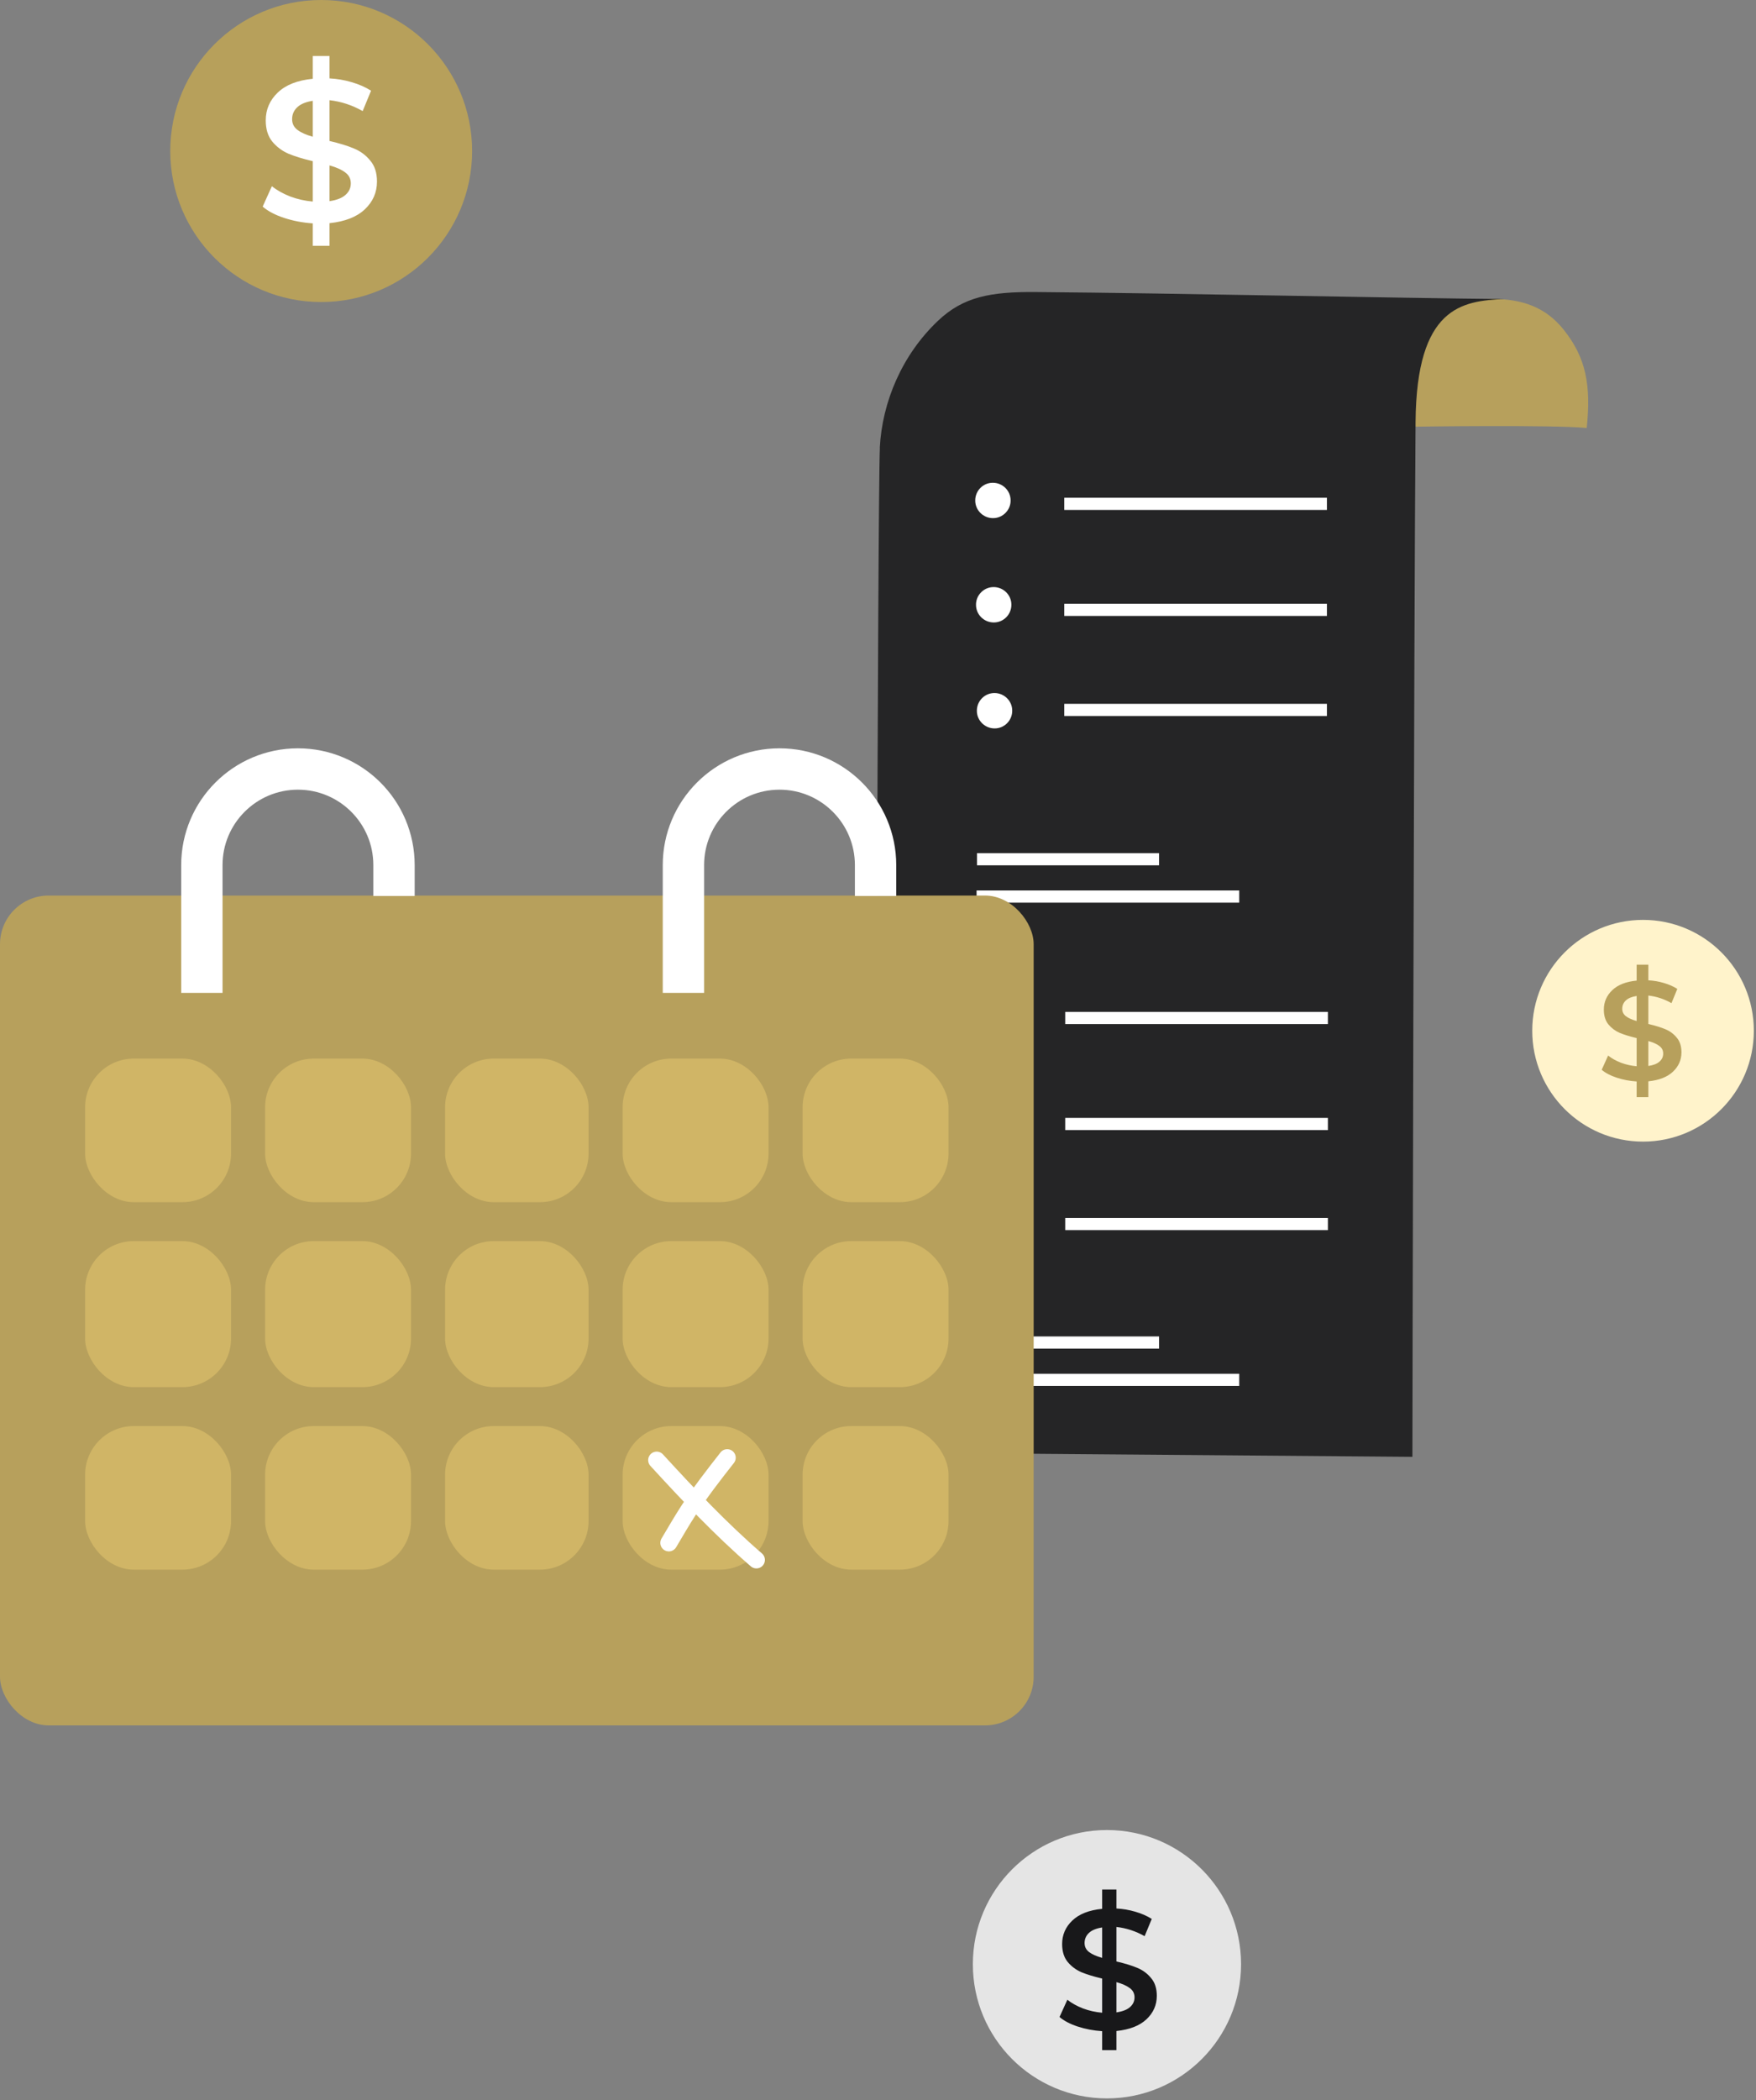 <svg xmlns="http://www.w3.org/2000/svg" width="722" height="863" viewBox="0 0 722 863" fill="none"><rect x="0" y="0" width="722" height="863" fill="#808080" stroke="none"/><circle cx="455.138" cy="807.138" r="55.138" fill="#E5E5E5"/><path d="M475.633 820.122C475.633 823.913 474.202 827.143 471.339 829.811C468.525 832.432 464.422 834.024 459.032 834.585V842.449H453.164V834.656C449.634 834.422 446.295 833.79 443.146 832.76C439.998 831.73 437.493 830.419 435.633 828.828L438.853 821.736C440.618 823.141 442.765 824.334 445.293 825.317C447.821 826.253 450.445 826.839 453.164 827.073V813.03C449.777 812.234 446.939 811.368 444.649 810.432C442.407 809.449 440.522 808.045 438.996 806.219C437.469 804.347 436.706 801.89 436.706 798.847C436.706 795.056 438.113 791.826 440.928 789.158C443.743 786.49 447.821 784.898 453.164 784.383V776.449H459.032V784.243C461.703 784.383 464.303 784.828 466.831 785.577C469.407 786.326 471.65 787.309 473.558 788.526L470.624 795.617C466.998 793.558 463.134 792.294 459.032 791.826V806.009C462.466 806.805 465.305 807.67 467.547 808.607C469.837 809.543 471.745 810.947 473.271 812.819C474.846 814.645 475.633 817.079 475.633 820.122ZM445.937 798.426C445.937 799.97 446.557 801.211 447.797 802.147C449.038 803.083 450.827 803.879 453.164 804.534V792.036C450.731 792.411 448.918 793.16 447.726 794.283C446.533 795.407 445.937 796.788 445.937 798.426ZM459.032 826.932C461.56 826.558 463.421 825.832 464.613 824.756C465.853 823.679 466.474 822.345 466.474 820.753C466.474 819.162 465.83 817.898 464.542 816.962C463.254 815.979 461.417 815.16 459.032 814.505V826.932Z" fill="#18181A"/><circle cx="675.555" cy="423.555" r="45.555" fill="#FFF3CB"/><path d="M691.349 432.417C691.349 435.544 690.175 438.207 687.829 440.407C685.522 442.568 682.159 443.88 677.739 444.343V450.827H672.929V444.401C670.035 444.208 667.298 443.687 664.717 442.838C662.136 441.989 660.083 440.908 658.558 439.596L661.197 433.749C662.644 434.907 664.404 435.891 666.477 436.702C668.549 437.473 670.7 437.956 672.929 438.149V426.57C670.153 425.914 667.826 425.2 665.949 424.428C664.111 423.618 662.566 422.46 661.315 420.955C660.063 419.411 659.438 417.385 659.438 414.876C659.438 411.75 660.591 409.087 662.898 406.887C665.206 404.687 668.549 403.375 672.929 402.95V396.408H677.739V402.834C679.929 402.95 682.061 403.317 684.133 403.934C686.245 404.552 688.083 405.362 689.647 406.366L687.242 412.213C684.27 410.515 681.103 409.473 677.739 409.087V420.781C680.555 421.437 682.882 422.151 684.72 422.923C686.597 423.695 688.161 424.853 689.413 426.397C690.703 427.902 691.349 429.909 691.349 432.417ZM667.005 414.529C667.005 415.802 667.513 416.825 668.53 417.597C669.547 418.369 671.013 419.025 672.929 419.565V409.26C670.935 409.569 669.449 410.187 668.471 411.113C667.494 412.039 667.005 413.178 667.005 414.529ZM677.739 438.033C679.812 437.724 681.337 437.126 682.315 436.238C683.332 435.351 683.84 434.251 683.84 432.938C683.84 431.626 683.312 430.584 682.256 429.812C681.2 429.002 679.695 428.326 677.739 427.786V438.033Z" fill="#B7A05C"/><circle cx="132.057" cy="62.057" r="62.057" fill="#B7A05B"/><path d="M155 74.613C155 79.094 153.318 82.911 149.955 86.064C146.648 89.162 141.828 91.043 135.494 91.706V101H128.599V91.789C124.451 91.513 120.528 90.766 116.828 89.549C113.129 88.332 110.186 86.783 108 84.902L111.784 76.521C113.857 78.181 116.38 79.591 119.351 80.753C122.321 81.86 125.404 82.551 128.599 82.828V66.232C124.62 65.291 121.284 64.268 118.594 63.162C115.959 62 113.745 60.34 111.952 58.183C110.158 55.97 109.261 53.066 109.261 49.47C109.261 44.989 110.915 41.172 114.222 38.019C117.529 34.866 122.321 32.985 128.599 32.377V23H135.494V32.211C138.633 32.377 141.688 32.902 144.658 33.787C147.685 34.672 150.32 35.834 152.562 37.272L149.114 45.653C144.855 43.219 140.314 41.725 135.494 41.172V57.934C139.53 58.874 142.865 59.898 145.499 61.004C148.19 62.111 150.432 63.77 152.225 65.983C154.075 68.14 155 71.017 155 74.613ZM120.107 48.972C120.107 50.798 120.836 52.264 122.293 53.37C123.751 54.477 125.853 55.417 128.599 56.191V41.421C125.741 41.864 123.611 42.749 122.209 44.077C120.808 45.404 120.107 47.036 120.107 48.972ZM135.494 82.662C138.465 82.219 140.651 81.362 142.052 80.089C143.509 78.817 144.238 77.24 144.238 75.36C144.238 73.479 143.481 71.985 141.968 70.879C140.454 69.717 138.296 68.749 135.494 67.975V82.662Z" fill="white"/><path d="M581.986 175.325C581.986 175.325 638.487 174.498 652.395 175.877C654.208 158.462 652.198 147.035 642.9 135.452C635.414 126.113 625.839 122.883 613.428 122.804C577.652 122.528 581.986 175.325 581.986 175.325Z" fill="#B7A05C"/><path d="M361.734 184.035C362.719 165.083 370.914 145.816 385.611 131.868C396.092 121.9 407.321 119.851 425.958 120.009C484.665 120.481 575.682 122.53 618.432 122.885C601.135 123.633 582.403 126.081 582.025 173.358C581.316 261.97 580.725 598.642 580.725 598.642L360 596.869C360 596.869 360.828 202.081 361.773 184.075L361.734 184.035Z" fill="#252526"/><path d="M509.528 368.418H401.534" stroke="white" stroke-width="5"/><path d="M509.528 567.012H401.534" stroke="white" stroke-width="5"/><path d="M476.557 353.078H401.697" stroke="white" stroke-width="5"/><path d="M476.557 551.672H401.697" stroke="white" stroke-width="5"/><path d="M403.621 292.113C403.621 295.028 406.024 297.392 408.979 297.353C411.895 297.353 414.259 294.95 414.219 291.994C414.219 289.079 411.816 286.715 408.861 286.754C405.945 286.754 403.581 289.158 403.621 292.113Z" fill="white"/><path d="M408.901 284.783H408.861C404.842 284.783 401.611 288.093 401.651 292.112C401.651 296.091 404.96 299.322 408.94 299.322H408.979C412.998 299.322 416.229 296.013 416.19 291.994C416.19 288.014 412.88 284.783 408.901 284.783ZM405.591 292.112C405.591 290.299 407.049 288.802 408.861 288.763C410.674 288.763 412.171 290.221 412.171 292.033C412.171 293.846 410.713 295.343 408.901 295.382C407.088 295.382 405.591 293.924 405.591 292.112Z" fill="white"/><path d="M403.268 248.574C403.268 251.489 405.672 253.853 408.627 253.814C411.542 253.814 413.906 251.411 413.867 248.455C413.867 245.54 411.463 243.176 408.508 243.215C405.593 243.215 403.229 245.619 403.268 248.574Z" fill="white"/><path d="M408.589 241.244H408.51C406.579 241.244 404.727 242.032 403.388 243.411C402.009 244.79 401.26 246.642 401.299 248.573C401.299 252.552 404.609 255.783 408.589 255.783H408.628C412.647 255.783 415.878 252.474 415.838 248.455C415.838 246.524 415.05 244.672 413.671 243.332C412.292 241.993 410.48 241.244 408.549 241.244H408.589ZM408.589 251.843C406.776 251.843 405.279 250.385 405.279 248.573C405.279 247.706 405.594 246.839 406.224 246.209C406.855 245.578 407.682 245.224 408.549 245.224C409.416 245.224 410.283 245.539 410.913 246.169C411.544 246.8 411.898 247.627 411.898 248.494C411.898 250.306 410.44 251.804 408.628 251.843H408.589Z" fill="white"/><path d="M402.914 205.705C402.914 208.621 405.317 210.985 408.272 210.946C411.188 210.946 413.552 208.542 413.512 205.587C413.512 202.672 411.109 200.308 408.154 200.347C405.238 200.347 402.874 202.75 402.914 205.705Z" fill="white"/><path d="M408.232 198.377H408.192C404.173 198.377 400.942 201.687 400.982 205.706C400.982 209.685 404.291 212.916 408.271 212.916H408.31C410.241 212.916 412.093 212.128 413.433 210.749C414.812 209.37 415.56 207.518 415.521 205.587C415.521 201.608 412.211 198.377 408.232 198.377ZM408.232 208.976C406.419 208.976 404.922 207.518 404.922 205.706C404.922 203.893 406.38 202.396 408.192 202.357C410.005 202.357 411.502 203.814 411.502 205.627C411.502 206.494 411.187 207.36 410.556 207.991C409.926 208.621 409.098 208.976 408.232 208.976Z" fill="white"/><path d="M437.585 291.717H545.579" stroke="white" stroke-width="5"/><path d="M437.585 250.605H545.579" stroke="white" stroke-width="5"/><path d="M437.585 207.04H545.579" stroke="white" stroke-width="5"/><path d="M404.017 503.381C404.017 506.297 406.421 508.661 409.376 508.622C412.291 508.622 414.655 506.218 414.616 503.263C414.616 500.347 412.212 497.983 409.257 498.023C406.342 498.023 403.978 500.426 404.017 503.381Z" fill="white"/><path d="M409.297 496.052H409.258C405.239 496.052 402.008 499.362 402.047 503.38C402.047 507.36 405.357 510.591 409.336 510.591H409.376C413.395 510.591 416.626 507.281 416.586 503.262C416.586 499.283 413.277 496.052 409.297 496.052ZM405.987 503.38C405.987 501.568 407.445 500.071 409.258 500.031C411.07 500.031 412.567 501.489 412.567 503.302C412.567 505.114 411.109 506.611 409.297 506.651C407.485 506.651 405.987 505.193 405.987 503.38Z" fill="white"/><path d="M403.664 459.842C403.664 462.758 406.067 465.122 409.022 465.083C411.938 465.083 414.302 462.679 414.262 459.724C414.262 456.808 411.859 454.444 408.904 454.484C405.988 454.484 403.624 456.887 403.664 459.842Z" fill="white"/><path d="M408.984 452.513H408.905C406.975 452.513 405.123 453.301 403.783 454.68C402.404 456.059 401.655 457.911 401.695 459.841C401.695 463.821 405.005 467.052 408.984 467.052H409.023C413.042 467.052 416.273 463.742 416.234 459.723C416.234 457.793 415.446 455.941 414.067 454.601C412.688 453.261 410.875 452.513 408.945 452.513H408.984ZM408.984 463.112C407.172 463.112 405.674 461.654 405.674 459.841C405.674 458.975 405.99 458.108 406.62 457.477C407.25 456.847 408.078 456.492 408.945 456.492C409.811 456.492 410.678 456.807 411.309 457.438C411.939 458.068 412.294 458.896 412.294 459.763C412.294 461.575 410.836 463.072 409.023 463.112H408.984Z" fill="white"/><path d="M403.31 416.974C403.31 419.89 405.714 422.254 408.669 422.214C411.584 422.214 413.948 419.811 413.909 416.856C413.909 413.94 411.505 411.576 408.55 411.615C405.635 411.615 403.271 414.019 403.31 416.974Z" fill="white"/><path d="M408.628 409.646H408.589C404.57 409.646 401.339 412.955 401.378 416.974C401.378 420.954 404.688 424.185 408.667 424.185H408.707C410.638 424.185 412.489 423.397 413.829 422.018C415.208 420.638 415.957 418.787 415.917 416.856C415.917 412.876 412.608 409.646 408.628 409.646ZM408.628 420.244C406.816 420.244 405.318 418.787 405.318 416.974C405.318 415.162 406.776 413.664 408.589 413.625C410.401 413.625 411.898 415.083 411.898 416.895C411.898 417.762 411.583 418.629 410.953 419.259C410.322 419.89 409.495 420.244 408.628 420.244Z" fill="white"/><path d="M437.981 502.985H545.975" stroke="white" stroke-width="5"/><path d="M437.981 461.874H545.975" stroke="white" stroke-width="5"/><path d="M437.981 418.309H545.975" stroke="white" stroke-width="5"/><rect y="368" width="425" height="341" rx="20" fill="#B7A05C"/><path d="M83 408V355.5C83 333.685 100.685 316 122.5 316C144.315 316 162 333.685 162 355.5V368.173" stroke="white" stroke-width="17"/><path d="M281 408V355.5C281 333.685 298.685 316 320.5 316C342.315 316 360 333.685 360 355.5V368.173" stroke="white" stroke-width="17"/><rect x="35" y="435" width="60" height="59" rx="20" fill="#D0B566"/><rect x="35" y="510" width="60" height="60" rx="20" fill="#D0B566"/><rect x="35" y="586" width="60" height="59" rx="20" fill="#D0B566"/><rect x="109" y="435" width="60" height="59" rx="20" fill="#D0B566"/><rect x="109" y="510" width="60" height="60" rx="20" fill="#D0B566"/><rect x="109" y="586" width="60" height="59" rx="20" fill="#D0B566"/><rect x="183" y="435" width="59" height="59" rx="20" fill="#D0B566"/><rect x="183" y="510" width="59" height="60" rx="20" fill="#D0B566"/><rect x="183" y="586" width="59" height="59" rx="20" fill="#D0B566"/><rect x="256" y="435" width="60" height="59" rx="20" fill="#D0B566"/><rect x="256" y="510" width="60" height="60" rx="20" fill="#D0B566"/><rect x="256" y="586" width="60" height="59" rx="20" fill="#D0B566"/><rect x="330" y="435" width="60" height="59" rx="20" fill="#D0B566"/><rect x="330" y="510" width="60" height="60" rx="20" fill="#D0B566"/><rect x="330" y="586" width="60" height="59" rx="20" fill="#D0B566"/><path d="M270 600C283.096 614.278 296.332 628.321 311 641" stroke="white" stroke-width="7" stroke-linecap="round"/><path d="M299 599C293.408 606.118 287.875 613.233 282.978 620.821C280.189 625.141 277.618 629.584 275 634" stroke="white" stroke-width="7" stroke-linecap="round"/></svg>